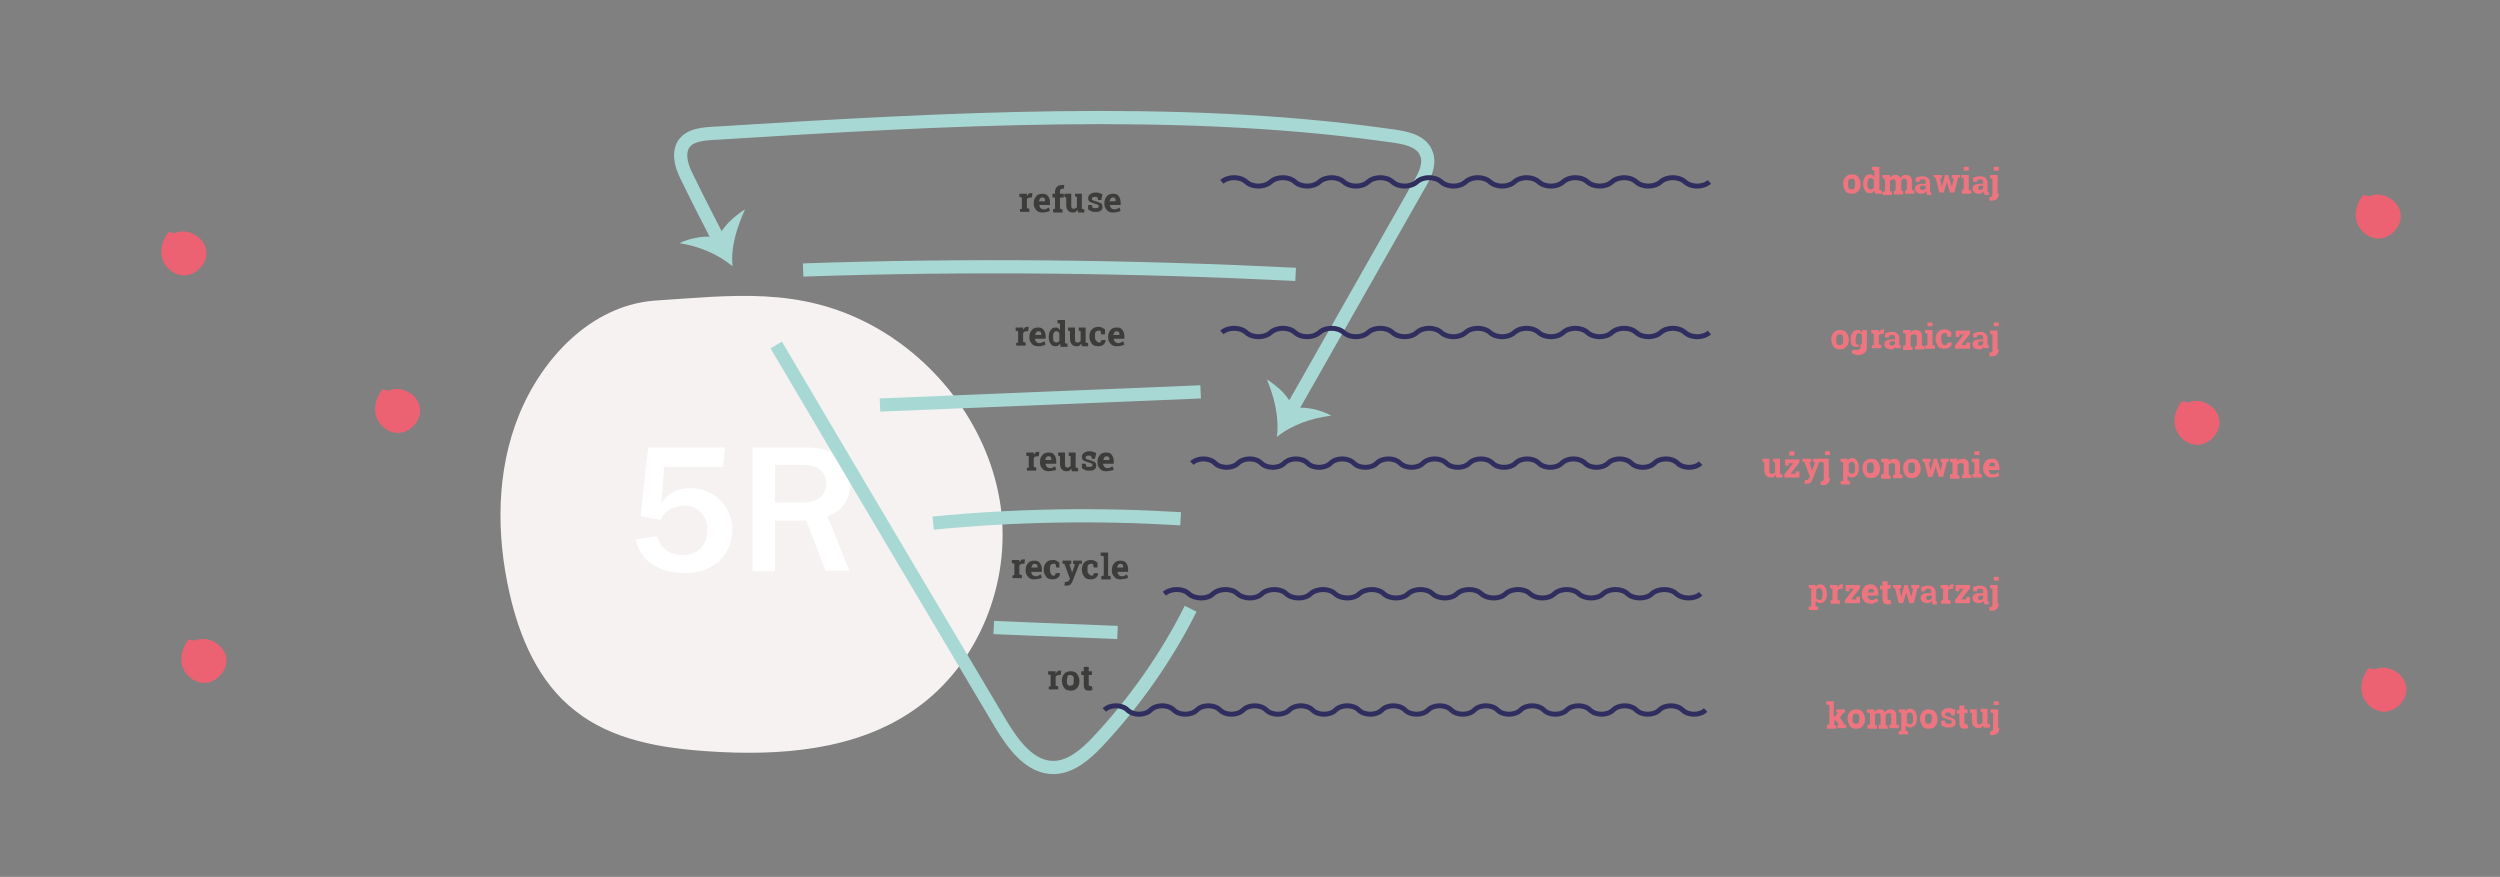 <?xml version="1.0" encoding="utf-8"?>
<!-- Generator: Adobe Illustrator 22.0.0, SVG Export Plug-In . SVG Version: 6.00 Build 0)  -->
<svg version="1.1" id="Layer_1" xmlns="http://www.w3.org/2000/svg" xmlns:xlink="http://www.w3.org/1999/xlink" x="0px" y="0px"
	 viewBox="0 0 400 140.3" style="enable-background:new 0 0 400 140.3;" xml:space="preserve">
<rect x="0" y="0" width="400" height="140.3" fill="#808080" stroke="none"/>
<style type="text/css">
	.st0{fill:#F5F2F1;}
	.st1{fill:#FFFFFF;}
	.st2{fill:none;stroke:#A8D8D4;stroke-width:2.112;stroke-miterlimit:10;}
	.st3{fill:#A8D8D4;}
	.st4{fill:none;stroke:#2F2E5F;stroke-width:0.795;stroke-miterlimit:10;}
	.st5{enable-background:new    ;}
	.st6{fill:#3C3C3B;}
	.st7{fill:#EE757F;}
	.st8{fill:#EC6272;}
</style>
<path class="st0" d="M83,66.5c-3.6,8.9-3.6,19-1.5,28.3c1.6,7.2,4.7,14.4,10.5,18.9c5.9,4.7,13.7,6,21.2,6.5
	c11.5,0.8,23.9-0.1,33.3-6.8c10.1-7.1,15.3-20.2,13.6-32.4s-9.9-23.2-20.7-29c-11.6-6.2-22.3-4.7-34.7-3.9
	C94.6,48.9,86.7,57.3,83,66.5"/>
<path class="st1" d="M103.7,71.6H116l-0.3,3.1h-9.4l-0.5,5.7c0.7-0.8,1.9-2.3,4.6-2.3c4,0,6.8,3.1,6.8,6.7c0,3-2.1,6.9-7.7,6.9
	c-1.4,0-4.3-0.3-6.2-2.3c-1.1-1.1-1.3-2.2-1.6-3.1l3.4-0.5c0.2,0.6,1,3,4.1,3s4-2.3,4-4c0-2.1-1.4-3.9-3.7-3.9
	c-0.9,0-1.9,0.3-2.6,0.8s-0.9,1-1.2,1.5l-3.2-0.6L103.7,71.6z"/>
<path class="st1" d="M124,80.4h4.4c1.7,0,3.8-0.6,3.8-3.1c0-1.5-1-2.9-3.5-2.9H124V80.4z M132.1,91.4l-3.1-8.1h-5v8.1h-3.6V71.6h8.6
	c2.5,0,3.9,0.5,5.2,1.5c1,0.9,1.8,2.3,1.8,4.3c0,3.7-2.5,4.8-3.6,5.2l3.5,8.7h-3.8V91.4z"/>
<path class="st2" d="M115.1,38.6c-1.7-3.3-3.4-6.6-5-9.9c-0.9-1.7-1.7-3.8-0.8-5.5c1-1.7,3.4-1.8,5.4-1.9
	C151.5,19,188.1,17,221,21.5c2.9,0.4,6.5,0.6,7.3,3.3c0.5,1.7-0.4,3.4-1.3,4.9c-6.8,12-13.7,24.1-20.5,36.1 M190.5,97.4
	c-3.9,7.8-9,15-14.9,21.3c-1.9,2-4.2,4-6.9,4.1c-3.9,0.1-6.6-3.7-8.6-7c-12-20.2-24-40.4-35.9-60.6"/>
<path class="st3" d="M114.9,38.1c-1.8-0.6-4.5,0-6.2,0.8c3.1,0.5,6.1,1.7,8.5,3.7c-0.3-3.1,0.7-6.2,2-9.1
	C117.5,34.6,115.6,36.2,114.9,38.1"/>
<path class="st3" d="M206.9,65.4c1.8-0.5,4.5,0.2,6.1,1.1c-3.1,0.4-6.2,1.4-8.7,3.4c0.4-3.1-0.4-6.3-1.6-9.2
	C204.4,61.8,206.3,63.4,206.9,65.4"/>
<path class="st2" d="M159,100.4c6.6,0.3,13.2,0.5,19.8,0.8 M149.3,83.7c13.1-1.3,26.4-1.5,39.6-0.7 M140.8,64.8
	c17.1-0.7,34.2-1.4,51.3-2.1 M128.5,43.2c26.3-0.9,52.6-0.6,78.8,0.7"/>
<path class="st4" d="M195.5,29.1c1-0.9,2.9-0.9,3.9,0s2.9,0.9,3.9,0s2.9-0.9,3.9,0s2.9,0.9,3.9,0s2.9-0.9,3.9,0s2.9,0.9,3.9,0
	s2.9-0.9,3.9,0s2.9,0.9,3.9,0s2.9-0.9,3.9,0s2.9,0.9,3.9,0s2.9-0.9,3.9,0s2.9,0.9,3.9,0s2.9-0.9,3.9,0s2.9,0.9,3.9,0s2.9-0.9,3.9,0
	s2.9,0.9,3.9,0s2.9-0.9,3.9,0s2.9,0.9,3.9,0s2.9-0.9,3.9,0s2.9,0.9,3.9,0"/>
<path class="st4" d="M195.5,53.2c1-0.9,2.9-0.9,3.9,0s2.9,0.9,3.9,0s2.9-0.9,3.9,0s2.9,0.9,3.9,0s2.9-0.9,3.9,0s2.9,0.9,3.9,0
	s2.9-0.9,3.9,0s2.9,0.9,3.9,0s2.9-0.9,3.9,0s2.9,0.9,3.9,0s2.9-0.9,3.9,0s2.9,0.9,3.9,0s2.9-0.9,3.9,0s2.9,0.9,3.9,0s2.9-0.9,3.9,0
	s2.9,0.9,3.9,0s2.9-0.9,3.9,0s2.9,0.9,3.9,0s2.9-0.9,3.9,0s2.9,0.9,3.9,0"/>
<path class="st4" d="M190.7,74.1c0.9-0.9,2.8-0.9,3.7,0s2.8,0.9,3.7,0s2.8-0.9,3.7,0s2.8,0.9,3.7,0s2.8-0.9,3.7,0s2.8,0.9,3.7,0
	s2.8-0.9,3.7,0s2.8,0.9,3.7,0s2.8-0.9,3.7,0s2.8,0.9,3.7,0s2.8-0.9,3.7,0s2.8,0.9,3.7,0s2.8-0.9,3.7,0s2.8,0.9,3.7,0s2.8-0.9,3.7,0
	s2.8,0.9,3.7,0s2.8-0.9,3.7,0s2.8,0.9,3.7,0c0.9-0.9,2.8-0.9,3.7,0c0.9,0.9,2.8,0.9,3.7,0c0.9-0.9,2.8-0.9,3.7,0
	c0.9,0.9,2.8,0.9,3.7,0"/>
<path class="st4" d="M186.3,95c1-0.9,3-0.9,3.9,0c1,0.9,3,0.9,3.9,0c1-0.9,3-0.9,3.9,0c1,0.9,3,0.9,3.9,0c1-0.9,3-0.9,3.9,0
	c1,0.9,3,0.9,3.9,0c1-0.9,3-0.9,3.9,0c1,0.9,3,0.9,3.9,0c1-0.9,3-0.9,3.9,0c1,0.9,3,0.9,3.9,0c1-0.9,3-0.9,3.9,0c1,0.9,3,0.9,3.9,0
	c1-0.9,3-0.9,3.9,0c1,0.9,3,0.9,3.9,0c1-0.9,3-0.9,3.9,0c1,0.9,3,0.9,3.9,0c1-0.9,3-0.9,3.9,0c1,0.9,3,0.9,3.9,0c1-0.9,3-0.9,3.9,0
	c1,0.9,3,0.9,3.9,0c1-0.9,3-0.9,3.9,0c1,0.9,3,0.9,3.9,0"/>
<path class="st4" d="M176.7,113.6c0.9-0.9,2.8-0.9,3.7,0s2.8,0.9,3.7,0s2.8-0.9,3.7,0s2.8,0.9,3.7,0s2.8-0.9,3.7,0s2.8,0.9,3.7,0
	s2.8-0.9,3.7,0s2.8,0.9,3.7,0s2.8-0.9,3.7,0s2.8,0.9,3.7,0s2.8-0.9,3.7,0s2.8,0.9,3.7,0s2.8-0.9,3.7,0s2.8,0.9,3.7,0s2.8-0.9,3.7,0
	s2.8,0.9,3.7,0s2.8-0.9,3.7,0s2.8,0.9,3.7,0s2.8-0.9,3.7,0s2.8,0.9,3.7,0s2.8-0.9,3.7,0s2.8,0.9,3.7,0c0.9-0.9,2.8-0.9,3.7,0
	c0.9,0.9,2.8,0.9,3.7,0c0.9-0.9,2.8-0.9,3.7,0c0.9,0.9,2.8,0.9,3.7,0"/>
<g class="st5">
	<path class="st6" d="M163.1,33.5l0.4-0.1v-1.8l-0.4-0.1V31h1.2l0,0.4c0.1-0.2,0.2-0.3,0.3-0.4c0.1-0.1,0.2-0.1,0.4-0.1
		c0,0,0.1,0,0.1,0c0,0,0.1,0,0.1,0l-0.1,0.7l-0.3,0c-0.1,0-0.2,0-0.3,0.1c-0.1,0-0.1,0.1-0.2,0.2v1.4l0.4,0.1v0.5h-1.5V33.5z"/>
</g>
<g class="st5">
	<path class="st6" d="M166.8,34c-0.4,0-0.8-0.1-1-0.4c-0.3-0.3-0.4-0.6-0.4-1v-0.1c0-0.4,0.1-0.8,0.4-1.1c0.2-0.3,0.6-0.4,1-0.4
		c0.4,0,0.7,0.1,0.9,0.4s0.3,0.6,0.3,1v0.4h-1.7l0,0c0,0.2,0.1,0.4,0.2,0.5s0.3,0.2,0.5,0.2c0.2,0,0.3,0,0.4-0.1
		c0.1,0,0.2-0.1,0.4-0.2l0.2,0.5c-0.1,0.1-0.3,0.2-0.5,0.2C167.2,34,167,34,166.8,34z M166.7,31.6c-0.1,0-0.3,0.1-0.3,0.2
		c-0.1,0.1-0.1,0.3-0.2,0.4l0,0h1v-0.1c0-0.2,0-0.3-0.1-0.4C167,31.6,166.9,31.6,166.7,31.6z"/>
	<path class="st6" d="M168.4,33.5l0.4-0.1v-1.8h-0.4V31h0.4v-0.3c0-0.3,0.1-0.6,0.3-0.8s0.5-0.3,0.8-0.3c0.1,0,0.1,0,0.2,0
		s0.1,0,0.2,0l-0.1,0.6c0,0-0.1,0-0.1,0c0,0-0.1,0-0.1,0c-0.1,0-0.2,0-0.3,0.1c-0.1,0.1-0.1,0.2-0.1,0.3V31h0.6v0.6h-0.6v1.8
		l0.4,0.1v0.5h-1.5V33.5z"/>
	<path class="st6" d="M172.4,33.6c-0.1,0.1-0.2,0.2-0.3,0.3c-0.1,0.1-0.3,0.1-0.5,0.1c-0.3,0-0.5-0.1-0.7-0.3
		c-0.2-0.2-0.3-0.5-0.3-0.9v-1.2l-0.3-0.1V31h0.3h0.8v1.8c0,0.2,0,0.4,0.1,0.5c0.1,0.1,0.2,0.1,0.3,0.1c0.1,0,0.2,0,0.3-0.1
		c0.1,0,0.2-0.1,0.2-0.2v-1.6l-0.3-0.1V31h0.3h0.8v2.4l0.4,0.1v0.5h-1L172.4,33.6z"/>
	<path class="st6" d="M176.2,32h-0.5l-0.1-0.4c-0.1,0-0.1-0.1-0.2-0.1c-0.1,0-0.2,0-0.3,0c-0.1,0-0.2,0-0.3,0.1
		c-0.1,0.1-0.1,0.1-0.1,0.2c0,0.1,0,0.2,0.1,0.2c0.1,0.1,0.2,0.1,0.5,0.2c0.4,0.1,0.6,0.2,0.8,0.3c0.2,0.1,0.3,0.3,0.3,0.6
		c0,0.3-0.1,0.5-0.3,0.6c-0.2,0.2-0.5,0.2-0.9,0.2c-0.2,0-0.4,0-0.6-0.1c-0.2-0.1-0.4-0.2-0.5-0.3l0-0.7h0.6l0.1,0.4
		c0,0,0.1,0.1,0.2,0.1s0.2,0,0.3,0c0.2,0,0.3,0,0.4-0.1c0.1-0.1,0.1-0.1,0.1-0.2c0-0.1,0-0.2-0.1-0.2c-0.1-0.1-0.2-0.1-0.5-0.2
		c-0.3-0.1-0.6-0.2-0.8-0.3c-0.2-0.1-0.3-0.3-0.3-0.6c0-0.2,0.1-0.5,0.3-0.6c0.2-0.2,0.5-0.3,0.9-0.3c0.2,0,0.4,0,0.6,0.1
		c0.2,0.1,0.4,0.1,0.5,0.2L176.2,32z"/>
	<path class="st6" d="M178.1,34c-0.4,0-0.8-0.1-1-0.4c-0.3-0.3-0.4-0.6-0.4-1v-0.1c0-0.4,0.1-0.8,0.4-1.1c0.2-0.3,0.6-0.4,1-0.4
		c0.4,0,0.7,0.1,0.9,0.4s0.3,0.6,0.3,1v0.4h-1.7l0,0c0,0.2,0.1,0.4,0.2,0.5s0.3,0.2,0.5,0.2c0.2,0,0.3,0,0.4-0.1
		c0.1,0,0.2-0.1,0.4-0.2l0.2,0.5c-0.1,0.1-0.3,0.2-0.5,0.2C178.5,34,178.3,34,178.1,34z M178,31.6c-0.1,0-0.3,0.1-0.3,0.2
		c-0.1,0.1-0.1,0.3-0.2,0.4l0,0h1v-0.1c0-0.2,0-0.3-0.1-0.4C178.3,31.6,178.2,31.6,178,31.6z"/>
</g>
<g class="st5">
	<path class="st7" d="M294.9,29.4c0-0.4,0.1-0.8,0.4-1.1s0.6-0.4,1-0.4c0.4,0,0.8,0.1,1,0.4s0.4,0.6,0.4,1.1v0.1
		c0,0.4-0.1,0.8-0.4,1.1s-0.6,0.4-1,0.4c-0.4,0-0.8-0.1-1-0.4S294.9,29.9,294.9,29.4L294.9,29.4z M295.7,29.5c0,0.3,0,0.5,0.1,0.6
		c0.1,0.2,0.2,0.2,0.5,0.2c0.2,0,0.4-0.1,0.4-0.2c0.1-0.2,0.1-0.4,0.1-0.6v-0.1c0-0.3,0-0.5-0.1-0.6c-0.1-0.2-0.2-0.2-0.5-0.2
		c-0.2,0-0.4,0.1-0.4,0.2C295.7,28.9,295.7,29.1,295.7,29.5L295.7,29.5z"/>
	<path class="st7" d="M299.9,30.5c-0.1,0.1-0.2,0.2-0.3,0.3s-0.3,0.1-0.4,0.1c-0.4,0-0.6-0.1-0.8-0.4c-0.2-0.3-0.3-0.6-0.3-1v-0.1
		c0-0.5,0.1-0.8,0.3-1.1c0.2-0.3,0.5-0.4,0.8-0.4c0.1,0,0.3,0,0.4,0.1c0.1,0.1,0.2,0.2,0.3,0.3v-1l-0.4-0.1v-0.5h0.4h0.8v3.7
		l0.4,0.1v0.5h-1.1L299.9,30.5z M298.8,29.5c0,0.3,0,0.5,0.1,0.6c0.1,0.1,0.2,0.2,0.4,0.2c0.1,0,0.2,0,0.3-0.1
		c0.1,0,0.2-0.1,0.2-0.2v-1.2c-0.1-0.1-0.1-0.2-0.2-0.2c-0.1-0.1-0.2-0.1-0.3-0.1c-0.2,0-0.3,0.1-0.4,0.3
		C298.8,29,298.8,29.2,298.8,29.5L298.8,29.5z"/>
	<path class="st7" d="M301.2,28.4V28h1.2l0,0.4c0.1-0.1,0.2-0.2,0.4-0.3c0.1-0.1,0.3-0.1,0.5-0.1c0.2,0,0.3,0,0.5,0.1
		c0.1,0.1,0.2,0.2,0.3,0.4c0.1-0.2,0.2-0.3,0.4-0.4c0.1-0.1,0.3-0.1,0.5-0.1c0.3,0,0.5,0.1,0.7,0.3c0.2,0.2,0.2,0.5,0.2,0.9v1.2
		l0.4,0.1v0.5h-1.5v-0.5l0.3-0.1v-1.2c0-0.2,0-0.4-0.1-0.5c-0.1-0.1-0.2-0.1-0.3-0.1c-0.1,0-0.2,0-0.3,0.1c-0.1,0-0.1,0.1-0.2,0.2
		c0,0,0,0.1,0,0.1c0,0,0,0,0,0.1v1.4l0.3,0.1v0.5H303v-0.5l0.3-0.1v-1.2c0-0.2,0-0.4-0.1-0.5c-0.1-0.1-0.2-0.1-0.3-0.1
		c-0.1,0-0.2,0-0.3,0.1c-0.1,0-0.1,0.1-0.2,0.2v1.6l0.3,0.1v0.5h-1.5v-0.5l0.4-0.1v-1.8L301.2,28.4z"/>
	<path class="st7" d="M308.3,30.9c0,0,0-0.1-0.1-0.1c0-0.1,0-0.1,0-0.2c-0.1,0.1-0.2,0.2-0.3,0.3c-0.1,0.1-0.3,0.1-0.5,0.1
		c-0.3,0-0.5-0.1-0.7-0.2c-0.2-0.2-0.3-0.4-0.3-0.6c0-0.3,0.1-0.5,0.3-0.6s0.5-0.2,1-0.2h0.4v-0.3c0-0.1,0-0.2-0.1-0.3
		s-0.2-0.1-0.4-0.1c-0.1,0-0.2,0-0.2,0s-0.1,0-0.2,0.1l-0.1,0.3h-0.6l0-0.6c0.1-0.1,0.3-0.2,0.5-0.2c0.2-0.1,0.4-0.1,0.6-0.1
		c0.4,0,0.7,0.1,0.9,0.3c0.2,0.2,0.3,0.4,0.3,0.8v1.2c0,0,0,0.1,0,0.1c0,0,0,0.1,0,0.1l0.2,0v0.5H308.3z M307.6,30.4
		c0.1,0,0.2,0,0.3-0.1c0.1-0.1,0.2-0.1,0.2-0.2v-0.4h-0.4c-0.2,0-0.3,0-0.4,0.1c-0.1,0.1-0.1,0.2-0.1,0.3c0,0.1,0,0.2,0.1,0.2
		C307.4,30.3,307.5,30.4,307.6,30.4z"/>
	<path class="st7" d="M313.6,28.4l-0.3,0l-0.6,2.4H312l-0.5-1.7h0l-0.5,1.7h-0.7l-0.6-2.4l-0.3,0V28h1.3v0.5l-0.3,0.1l0.3,1.3h0
		l0.5-1.9h0.5l0.6,1.9h0l0.3-1.3l-0.3-0.1V28h1.3V28.4z"/>
	<path class="st7" d="M313.8,30.4l0.4-0.1v-1.8l-0.4-0.1V28h1.2v2.4l0.4,0.1v0.5h-1.5V30.4z M315,27.3h-0.8v-0.6h0.8V27.3z"/>
	<path class="st7" d="M317.5,30.9c0,0,0-0.1-0.1-0.1c0-0.1,0-0.1,0-0.2c-0.1,0.1-0.2,0.2-0.3,0.3s-0.3,0.1-0.5,0.1
		c-0.3,0-0.5-0.1-0.7-0.2c-0.2-0.2-0.3-0.4-0.3-0.6c0-0.3,0.1-0.5,0.3-0.6s0.5-0.2,1-0.2h0.4v-0.3c0-0.1,0-0.2-0.1-0.3
		s-0.2-0.1-0.4-0.1c-0.1,0-0.2,0-0.2,0s-0.1,0-0.2,0.1l-0.1,0.3h-0.6l0-0.6c0.1-0.1,0.3-0.2,0.5-0.2c0.2-0.1,0.4-0.1,0.6-0.1
		c0.4,0,0.7,0.1,0.9,0.3c0.2,0.2,0.3,0.4,0.3,0.8v1.2c0,0,0,0.1,0,0.1c0,0,0,0.1,0,0.1l0.2,0v0.5H317.5z M316.8,30.4
		c0.1,0,0.2,0,0.3-0.1c0.1-0.1,0.2-0.1,0.2-0.2v-0.4H317c-0.2,0-0.3,0-0.4,0.1c-0.1,0.1-0.1,0.2-0.1,0.3c0,0.1,0,0.2,0.1,0.2
		C316.6,30.3,316.7,30.4,316.8,30.4z"/>
	<path class="st7" d="M319.8,31c0,0.3-0.1,0.6-0.3,0.8s-0.4,0.3-0.8,0.3c-0.1,0-0.1,0-0.2,0c-0.1,0-0.1,0-0.2,0l0-0.6
		c0,0,0.1,0,0.1,0c0,0,0.1,0,0.1,0c0.1,0,0.2,0,0.2-0.1c0.1-0.1,0.1-0.2,0.1-0.3v-2.5l-0.4-0.1V28h1.2V31z M319.8,27.3H319v-0.6h0.8
		V27.3z"/>
</g>
<g class="st5">
	<path class="st6" d="M162.5,54.9l0.4-0.1V53l-0.4-0.1v-0.5h1.2l0,0.4c0.1-0.2,0.2-0.3,0.3-0.4c0.1-0.1,0.2-0.1,0.4-0.1
		c0,0,0.1,0,0.1,0c0,0,0.1,0,0.1,0l-0.1,0.7l-0.3,0c-0.1,0-0.2,0-0.3,0.1c-0.1,0-0.1,0.1-0.2,0.2v1.4l0.4,0.1v0.5h-1.5V54.9z"/>
</g>
<g class="st5">
	<path class="st6" d="M166.1,55.4c-0.4,0-0.8-0.1-1-0.4c-0.3-0.3-0.4-0.6-0.4-1v-0.1c0-0.4,0.1-0.8,0.4-1.1c0.2-0.3,0.6-0.4,1-0.4
		c0.4,0,0.7,0.1,0.9,0.4s0.3,0.6,0.3,1v0.4h-1.7l0,0c0,0.2,0.1,0.4,0.2,0.5s0.3,0.2,0.5,0.2c0.2,0,0.3,0,0.4-0.1
		c0.1,0,0.2-0.1,0.4-0.2l0.2,0.5c-0.1,0.1-0.3,0.2-0.5,0.2C166.6,55.4,166.4,55.4,166.1,55.4z M166.1,53c-0.1,0-0.3,0.1-0.3,0.2
		c-0.1,0.1-0.1,0.3-0.2,0.4l0,0h1v-0.1c0-0.2,0-0.3-0.1-0.4C166.3,53,166.2,53,166.1,53z"/>
	<path class="st6" d="M169.6,55c-0.1,0.1-0.2,0.2-0.3,0.3s-0.3,0.1-0.4,0.1c-0.4,0-0.6-0.1-0.8-0.4c-0.2-0.3-0.3-0.6-0.3-1v-0.1
		c0-0.5,0.1-0.8,0.3-1.1c0.2-0.3,0.5-0.4,0.8-0.4c0.1,0,0.3,0,0.4,0.1c0.1,0.1,0.2,0.2,0.3,0.3v-1l-0.4-0.1v-0.5h0.4h0.8v3.7
		l0.4,0.1v0.5h-1.1L169.6,55z M168.5,54c0,0.3,0,0.5,0.1,0.6s0.2,0.2,0.4,0.2c0.1,0,0.2,0,0.3-0.1c0.1,0,0.2-0.1,0.2-0.2v-1.2
		c-0.1-0.1-0.1-0.2-0.2-0.2c-0.1-0.1-0.2-0.1-0.3-0.1c-0.2,0-0.3,0.1-0.4,0.3C168.5,53.4,168.5,53.6,168.5,54L168.5,54z"/>
	<path class="st6" d="M173,55c-0.1,0.1-0.2,0.2-0.3,0.3c-0.1,0.1-0.3,0.1-0.5,0.1c-0.3,0-0.5-0.1-0.7-0.3c-0.2-0.2-0.3-0.5-0.3-0.9
		V53l-0.3-0.1v-0.5h0.3h0.8v1.8c0,0.2,0,0.4,0.1,0.5c0.1,0.1,0.2,0.1,0.3,0.1c0.1,0,0.2,0,0.3-0.1c0.1,0,0.2-0.1,0.2-0.2V53
		l-0.3-0.1v-0.5h0.3h0.8v2.4l0.4,0.1v0.5h-1L173,55z"/>
	<path class="st6" d="M175.8,54.8c0.1,0,0.3,0,0.3-0.1c0.1-0.1,0.1-0.2,0.1-0.3h0.7l0,0c0,0.3-0.1,0.5-0.3,0.7
		c-0.2,0.2-0.5,0.3-0.9,0.3c-0.4,0-0.8-0.1-1-0.4s-0.4-0.6-0.4-1.1v-0.1c0-0.4,0.1-0.8,0.4-1.1s0.6-0.4,1-0.4c0.2,0,0.4,0,0.6,0.1
		c0.2,0.1,0.3,0.2,0.5,0.3l0,0.8h-0.6l-0.1-0.5c0,0-0.1-0.1-0.1-0.1s-0.1,0-0.2,0c-0.2,0-0.4,0.1-0.5,0.2s-0.1,0.4-0.1,0.6v0.1
		c0,0.3,0,0.5,0.1,0.6S175.6,54.8,175.8,54.8z"/>
	<path class="st6" d="M178.7,55.4c-0.4,0-0.8-0.1-1-0.4c-0.3-0.3-0.4-0.6-0.4-1v-0.1c0-0.4,0.1-0.8,0.4-1.1c0.2-0.3,0.6-0.4,1-0.4
		c0.4,0,0.7,0.1,0.9,0.4s0.3,0.6,0.3,1v0.4h-1.7l0,0c0,0.2,0.1,0.4,0.2,0.5s0.3,0.2,0.5,0.2c0.2,0,0.3,0,0.4-0.1
		c0.1,0,0.2-0.1,0.4-0.2l0.2,0.5c-0.1,0.1-0.3,0.2-0.5,0.2C179.2,55.4,178.9,55.4,178.7,55.4z M178.6,53c-0.1,0-0.3,0.1-0.3,0.2
		c-0.1,0.1-0.1,0.3-0.2,0.4l0,0h1v-0.1c0-0.2,0-0.3-0.1-0.4C178.9,53,178.8,53,178.6,53z"/>
</g>
<g class="st5">
	<path class="st7" d="M293,54.3c0-0.4,0.1-0.8,0.4-1.1s0.6-0.4,1-0.4c0.4,0,0.8,0.1,1,0.4s0.4,0.6,0.4,1.1v0.1
		c0,0.4-0.1,0.8-0.4,1.1s-0.6,0.4-1,0.4c-0.4,0-0.8-0.1-1-0.4S293,54.8,293,54.3L293,54.3z M293.8,54.4c0,0.3,0,0.5,0.1,0.6
		c0.1,0.2,0.2,0.2,0.5,0.2c0.2,0,0.4-0.1,0.4-0.2c0.1-0.2,0.1-0.4,0.1-0.6v-0.1c0-0.3,0-0.5-0.1-0.6c-0.1-0.2-0.2-0.2-0.5-0.2
		c-0.2,0-0.4,0.1-0.4,0.2C293.8,53.8,293.8,54,293.8,54.4L293.8,54.4z"/>
	<path class="st7" d="M296.1,54.3c0-0.5,0.1-0.8,0.3-1.1c0.2-0.3,0.5-0.4,0.8-0.4c0.2,0,0.3,0,0.4,0.1s0.2,0.2,0.3,0.3l0.1-0.4h0.7
		v2.8c0,0.4-0.1,0.7-0.4,0.9s-0.6,0.3-1,0.3c-0.1,0-0.3,0-0.5-0.1c-0.2,0-0.3-0.1-0.5-0.2l0.1-0.6c0.1,0.1,0.3,0.1,0.4,0.1
		c0.1,0,0.3,0,0.4,0c0.2,0,0.3-0.1,0.4-0.2s0.1-0.3,0.1-0.5v-0.2c-0.1,0.1-0.2,0.2-0.3,0.3s-0.3,0.1-0.4,0.1c-0.4,0-0.6-0.1-0.8-0.4
		C296.2,55.2,296.1,54.8,296.1,54.3L296.1,54.3z M296.9,54.4c0,0.3,0,0.5,0.1,0.6c0.1,0.1,0.2,0.2,0.4,0.2c0.1,0,0.2,0,0.3-0.1
		c0.1,0,0.2-0.1,0.2-0.2v-1.3c0-0.1-0.1-0.2-0.2-0.2c-0.1,0-0.2-0.1-0.3-0.1c-0.2,0-0.3,0.1-0.4,0.3C297,53.8,296.9,54.1,296.9,54.4
		L296.9,54.4z"/>
</g>
<g class="st5">
	<path class="st7" d="M299.4,55.3l0.4-0.1v-1.8l-0.4-0.1v-0.5h1.2l0,0.4c0.1-0.2,0.2-0.3,0.3-0.4c0.1-0.1,0.2-0.1,0.4-0.1
		c0,0,0.1,0,0.1,0c0,0,0.1,0,0.1,0l-0.1,0.7l-0.3,0c-0.1,0-0.2,0-0.3,0.1c-0.1,0-0.1,0.1-0.2,0.2v1.4l0.4,0.1v0.5h-1.5V55.3z"/>
</g>
<g class="st5">
	<path class="st7" d="M303.4,55.8c0,0,0-0.1-0.1-0.1c0-0.1,0-0.1,0-0.2c-0.1,0.1-0.2,0.2-0.3,0.3s-0.3,0.1-0.5,0.1
		c-0.3,0-0.5-0.1-0.7-0.2c-0.2-0.2-0.3-0.4-0.3-0.6c0-0.3,0.1-0.5,0.3-0.6s0.5-0.2,1-0.2h0.4v-0.3c0-0.1,0-0.2-0.1-0.3
		s-0.2-0.1-0.4-0.1c-0.1,0-0.2,0-0.2,0s-0.1,0-0.2,0.1l-0.1,0.3h-0.6l0-0.6c0.1-0.1,0.3-0.2,0.5-0.2c0.2-0.1,0.4-0.1,0.6-0.1
		c0.4,0,0.7,0.1,0.9,0.3c0.2,0.2,0.3,0.4,0.3,0.8V55c0,0,0,0.1,0,0.1c0,0,0,0.1,0,0.1l0.2,0v0.5H303.4z M302.7,55.3
		c0.1,0,0.2,0,0.3-0.1c0.1-0.1,0.2-0.1,0.2-0.2v-0.4h-0.4c-0.2,0-0.3,0-0.4,0.1c-0.1,0.1-0.1,0.2-0.1,0.3c0,0.1,0,0.2,0.1,0.2
		C302.5,55.2,302.6,55.3,302.7,55.3z"/>
	<path class="st7" d="M304.5,55.3l0.4-0.1v-1.8l-0.4-0.1v-0.5h1.2l0,0.4c0.1-0.1,0.2-0.3,0.4-0.3c0.1-0.1,0.3-0.1,0.5-0.1
		c0.3,0,0.5,0.1,0.7,0.3c0.2,0.2,0.2,0.5,0.2,0.9v1.3l0.4,0.1v0.5h-1.5v-0.5l0.3-0.1V54c0-0.2,0-0.3-0.1-0.4
		c-0.1-0.1-0.2-0.1-0.4-0.1c-0.1,0-0.2,0-0.3,0.1c-0.1,0-0.2,0.1-0.2,0.2v1.6l0.3,0.1v0.5h-1.5V55.3z"/>
	<path class="st7" d="M308,55.3l0.4-0.1v-1.8l-0.4-0.1v-0.5h1.2v2.4l0.4,0.1v0.5H308V55.3z M309.2,52.2h-0.8v-0.6h0.8V52.2z"/>
	<path class="st7" d="M311.2,55.2c0.1,0,0.3,0,0.3-0.1c0.1-0.1,0.1-0.2,0.1-0.3h0.7l0,0c0,0.3-0.1,0.5-0.3,0.7
		c-0.2,0.2-0.5,0.3-0.9,0.3c-0.4,0-0.8-0.1-1-0.4c-0.2-0.3-0.4-0.6-0.4-1.1v-0.1c0-0.4,0.1-0.8,0.4-1.1s0.6-0.4,1-0.4
		c0.2,0,0.4,0,0.6,0.1c0.2,0.1,0.3,0.2,0.5,0.3l0,0.8h-0.6l-0.1-0.5c0,0-0.1-0.1-0.1-0.1s-0.1,0-0.2,0c-0.2,0-0.4,0.1-0.5,0.2
		s-0.1,0.4-0.1,0.6v0.1c0,0.3,0,0.5,0.1,0.6C310.8,55.2,311,55.2,311.2,55.2z"/>
	<path class="st7" d="M313.8,55.2h0.8l0-0.4h0.6v1h-2.4v-0.5l1.4-1.8h-0.7l0,0.4h-0.6v-1h2.3v0.5L313.8,55.2z"/>
	<path class="st7" d="M317.5,55.8c0,0,0-0.1-0.1-0.1c0-0.1,0-0.1,0-0.2c-0.1,0.1-0.2,0.2-0.3,0.3c-0.1,0.1-0.3,0.1-0.5,0.1
		c-0.3,0-0.5-0.1-0.7-0.2c-0.2-0.2-0.3-0.4-0.3-0.6c0-0.3,0.1-0.5,0.3-0.6s0.5-0.2,1-0.2h0.4v-0.3c0-0.1,0-0.2-0.1-0.3
		s-0.2-0.1-0.4-0.1c-0.1,0-0.2,0-0.2,0s-0.1,0-0.2,0.1l-0.1,0.3h-0.6l0-0.6c0.1-0.1,0.3-0.2,0.5-0.2c0.2-0.1,0.4-0.1,0.6-0.1
		c0.4,0,0.7,0.1,0.9,0.3c0.2,0.2,0.3,0.4,0.3,0.8V55c0,0,0,0.1,0,0.1c0,0,0,0.1,0,0.1l0.2,0v0.5H317.5z M316.8,55.3
		c0.1,0,0.2,0,0.3-0.1c0.1-0.1,0.2-0.1,0.2-0.2v-0.4H317c-0.2,0-0.3,0-0.4,0.1c-0.1,0.1-0.1,0.2-0.1,0.3c0,0.1,0,0.2,0.1,0.2
		C316.6,55.2,316.7,55.3,316.8,55.3z"/>
	<path class="st7" d="M319.8,55.9c0,0.3-0.1,0.6-0.3,0.8s-0.4,0.3-0.8,0.3c-0.1,0-0.1,0-0.2,0c-0.1,0-0.1,0-0.2,0l0-0.6
		c0,0,0.1,0,0.1,0c0,0,0.1,0,0.1,0c0.1,0,0.2,0,0.2-0.1c0.1-0.1,0.1-0.2,0.1-0.3v-2.5l-0.4-0.1v-0.5h1.2V55.9z M319.8,52.2H319v-0.6
		h0.8V52.2z"/>
</g>
<g class="st5">
	<path class="st6" d="M164.2,74.9l0.4-0.1V73l-0.4-0.1v-0.5h1.2l0,0.4c0.1-0.2,0.2-0.3,0.3-0.4s0.2-0.1,0.4-0.1c0,0,0.1,0,0.1,0
		c0,0,0.1,0,0.1,0l-0.1,0.7l-0.3,0c-0.1,0-0.2,0-0.3,0.1c-0.1,0-0.1,0.1-0.2,0.2v1.4l0.4,0.1v0.5h-1.5V74.9z"/>
</g>
<g class="st5">
	<path class="st6" d="M167.8,75.4c-0.4,0-0.8-0.1-1-0.4c-0.3-0.3-0.4-0.6-0.4-1v-0.1c0-0.4,0.1-0.8,0.4-1.1c0.2-0.3,0.6-0.4,1-0.4
		c0.4,0,0.7,0.1,0.9,0.4s0.3,0.6,0.3,1v0.4h-1.7l0,0c0,0.2,0.1,0.4,0.2,0.5s0.3,0.2,0.5,0.2c0.2,0,0.3,0,0.4-0.1
		c0.1,0,0.2-0.1,0.4-0.2l0.2,0.5c-0.1,0.1-0.3,0.2-0.5,0.2C168.3,75.3,168,75.4,167.8,75.4z M167.7,73c-0.1,0-0.3,0.1-0.3,0.2
		c-0.1,0.1-0.1,0.3-0.2,0.4l0,0h1v-0.1c0-0.2,0-0.3-0.1-0.4C168,73,167.9,73,167.7,73z"/>
	<path class="st6" d="M171.4,75c-0.1,0.1-0.2,0.2-0.3,0.3c-0.1,0.1-0.3,0.1-0.5,0.1c-0.3,0-0.5-0.1-0.7-0.3
		c-0.2-0.2-0.3-0.5-0.3-0.9V73l-0.3-0.1v-0.5h0.3h0.8v1.8c0,0.2,0,0.4,0.1,0.5c0.1,0.1,0.2,0.1,0.3,0.1c0.1,0,0.2,0,0.3-0.1
		c0.1,0,0.2-0.1,0.2-0.2V73l-0.3-0.1v-0.5h0.3h0.8v2.4l0.4,0.1v0.5h-1L171.4,75z"/>
	<path class="st6" d="M175.2,73.4h-0.5l-0.1-0.4c-0.1,0-0.1-0.1-0.2-0.1c-0.1,0-0.2,0-0.3,0c-0.1,0-0.2,0-0.3,0.1
		c-0.1,0.1-0.1,0.1-0.1,0.2c0,0.1,0,0.2,0.1,0.2c0.1,0.1,0.2,0.1,0.5,0.2c0.4,0.1,0.6,0.2,0.8,0.3c0.2,0.1,0.3,0.3,0.3,0.6
		c0,0.3-0.1,0.5-0.3,0.6c-0.2,0.2-0.5,0.2-0.9,0.2c-0.2,0-0.4,0-0.6-0.1c-0.2-0.1-0.4-0.2-0.5-0.3l0-0.7h0.6l0.1,0.4
		c0,0,0.1,0.1,0.2,0.1s0.2,0,0.3,0c0.2,0,0.3,0,0.4-0.1c0.1-0.1,0.1-0.1,0.1-0.2c0-0.1,0-0.2-0.1-0.2c-0.1-0.1-0.2-0.1-0.5-0.2
		c-0.3-0.1-0.6-0.2-0.8-0.3c-0.2-0.1-0.3-0.3-0.3-0.6c0-0.2,0.1-0.5,0.3-0.6c0.2-0.2,0.5-0.3,0.9-0.3c0.2,0,0.4,0,0.6,0.1
		c0.2,0.1,0.4,0.1,0.5,0.2L175.2,73.4z"/>
	<path class="st6" d="M177,75.4c-0.4,0-0.8-0.1-1-0.4c-0.3-0.3-0.4-0.6-0.4-1v-0.1c0-0.4,0.1-0.8,0.4-1.1c0.2-0.3,0.6-0.4,1-0.4
		c0.4,0,0.7,0.1,0.9,0.4s0.3,0.6,0.3,1v0.4h-1.7l0,0c0,0.2,0.1,0.4,0.2,0.5s0.3,0.2,0.5,0.2c0.2,0,0.3,0,0.4-0.1
		c0.1,0,0.2-0.1,0.4-0.2l0.2,0.5c-0.1,0.1-0.3,0.2-0.5,0.2C177.5,75.3,177.3,75.4,177,75.4z M177,73c-0.1,0-0.3,0.1-0.3,0.2
		c-0.1,0.1-0.1,0.3-0.2,0.4l0,0h1v-0.1c0-0.2,0-0.3-0.1-0.4C177.2,73,177.1,73,177,73z"/>
</g>
<g class="st5">
	<path class="st7" d="M284.1,76c-0.1,0.1-0.2,0.2-0.3,0.3c-0.1,0.1-0.3,0.1-0.5,0.1c-0.3,0-0.5-0.1-0.7-0.3
		c-0.2-0.2-0.3-0.5-0.3-0.9V74l-0.3-0.1v-0.5h0.3h0.8v1.8c0,0.2,0,0.4,0.1,0.5s0.2,0.1,0.3,0.1c0.1,0,0.2,0,0.3-0.1
		c0.1,0,0.2-0.1,0.2-0.2V74l-0.3-0.1v-0.5h0.3h0.8v2.4l0.4,0.1v0.5h-1L284.1,76z"/>
	<path class="st7" d="M286.5,75.8h0.8l0-0.4h0.6v1h-2.4v-0.5l1.4-1.8h-0.7l0,0.4h-0.6v-1h2.3v0.5L286.5,75.8z M287.1,72.9h-0.8v-0.7
		h0.8V72.9z"/>
	<path class="st7" d="M291.4,73.9l-0.3,0l-1.1,2.8c-0.1,0.2-0.2,0.4-0.3,0.5c-0.1,0.1-0.4,0.2-0.6,0.2c-0.1,0-0.1,0-0.2,0
		s-0.1,0-0.2,0l0.1-0.6c0,0,0.1,0,0.1,0c0,0,0.1,0,0.1,0c0.1,0,0.2,0,0.3-0.1c0.1-0.1,0.1-0.1,0.2-0.2l0.1-0.2l-0.9-2.4l-0.3,0v-0.5
		h1.4v0.5l-0.3,0.1l0.4,1.2l0,0.2l0,0l0.5-1.4l-0.3-0.1v-0.5h1.4V73.9z"/>
	<path class="st7" d="M292.8,76.5c0,0.3-0.1,0.6-0.3,0.8c-0.2,0.2-0.4,0.3-0.8,0.3c-0.1,0-0.1,0-0.2,0c-0.1,0-0.1,0-0.2,0l0-0.6
		c0,0,0.1,0,0.1,0c0,0,0.1,0,0.1,0c0.1,0,0.2,0,0.2-0.1c0.1-0.1,0.1-0.2,0.1-0.3V74l-0.4-0.1v-0.5h1.2V76.5z M292.8,72.8H292v-0.6
		h0.8V72.8z"/>
	<path class="st7" d="M294.5,73.9v-0.5h1.1l0,0.3c0.1-0.1,0.2-0.2,0.3-0.3c0.1-0.1,0.3-0.1,0.4-0.1c0.4,0,0.6,0.1,0.8,0.4
		c0.2,0.3,0.3,0.7,0.3,1.1V75c0,0.4-0.1,0.8-0.3,1c-0.2,0.3-0.5,0.4-0.8,0.4c-0.2,0-0.3,0-0.4-0.1c-0.1-0.1-0.2-0.1-0.3-0.2v0.8
		l0.4,0.1v0.5h-1.5V77l0.4-0.1V74L294.5,73.9z M296.8,74.9c0-0.3,0-0.5-0.1-0.7s-0.2-0.3-0.4-0.3c-0.1,0-0.2,0-0.3,0.1
		c-0.1,0-0.1,0.1-0.2,0.2v1.3c0,0.1,0.1,0.1,0.2,0.2c0.1,0,0.2,0.1,0.3,0.1c0.2,0,0.3-0.1,0.4-0.2S296.8,75.3,296.8,74.9L296.8,74.9
		z"/>
	<path class="st7" d="M298,74.9c0-0.4,0.1-0.8,0.4-1.1s0.6-0.4,1-0.4c0.4,0,0.8,0.1,1,0.4s0.4,0.6,0.4,1.1v0.1
		c0,0.4-0.1,0.8-0.4,1.1s-0.6,0.4-1,0.4c-0.4,0-0.8-0.1-1-0.4S298,75.4,298,74.9L298,74.9z M298.7,74.9c0,0.3,0,0.5,0.1,0.6
		c0.1,0.2,0.2,0.2,0.5,0.2c0.2,0,0.4-0.1,0.4-0.2c0.1-0.2,0.1-0.4,0.1-0.6v-0.1c0-0.3,0-0.5-0.1-0.6c-0.1-0.2-0.2-0.2-0.5-0.2
		c-0.2,0-0.4,0.1-0.4,0.2C298.8,74.4,298.7,74.6,298.7,74.9L298.7,74.9z"/>
</g>
<g class="st5">
	<path class="st7" d="M301,75.9l0.4-0.1V74l-0.4-0.1v-0.5h1.2l0,0.4c0.1-0.1,0.2-0.3,0.4-0.3s0.3-0.1,0.5-0.1c0.3,0,0.5,0.1,0.7,0.3
		c0.2,0.2,0.2,0.5,0.2,0.9v1.3l0.4,0.1v0.5h-1.5v-0.5l0.3-0.1v-1.3c0-0.2,0-0.3-0.1-0.4c-0.1-0.1-0.2-0.1-0.4-0.1
		c-0.1,0-0.2,0-0.3,0.1c-0.1,0-0.2,0.1-0.2,0.2v1.6l0.3,0.1v0.5H301V75.9z"/>
</g>
<g class="st5">
	<path class="st7" d="M304.5,74.9c0-0.4,0.1-0.8,0.4-1.1s0.6-0.4,1-0.4c0.4,0,0.8,0.1,1,0.4s0.4,0.6,0.4,1.1v0.1
		c0,0.4-0.1,0.8-0.4,1.1s-0.6,0.4-1,0.4c-0.4,0-0.8-0.1-1-0.4S304.5,75.4,304.5,74.9L304.5,74.9z M305.3,74.9c0,0.3,0,0.5,0.1,0.6
		c0.1,0.2,0.2,0.2,0.5,0.2c0.2,0,0.4-0.1,0.4-0.2c0.1-0.2,0.1-0.4,0.1-0.6v-0.1c0-0.3,0-0.5-0.1-0.6c-0.1-0.2-0.2-0.2-0.5-0.2
		c-0.2,0-0.4,0.1-0.4,0.2C305.4,74.4,305.3,74.6,305.3,74.9L305.3,74.9z"/>
	<path class="st7" d="M311.8,73.9l-0.3,0l-0.6,2.4h-0.7l-0.5-1.7h0l-0.5,1.7h-0.7l-0.6-2.4l-0.3,0v-0.5h1.3v0.5l-0.3,0.1l0.3,1.3h0
		l0.5-1.9h0.5l0.6,1.9h0l0.3-1.3l-0.3-0.1v-0.5h1.3V73.9z"/>
	<path class="st7" d="M312,75.9l0.4-0.1V74l-0.4-0.1v-0.5h1.2l0,0.4c0.1-0.1,0.2-0.3,0.4-0.3s0.3-0.1,0.5-0.1c0.3,0,0.5,0.1,0.7,0.3
		c0.2,0.2,0.2,0.5,0.2,0.9v1.3l0.4,0.1v0.5h-1.5v-0.5l0.3-0.1v-1.3c0-0.2,0-0.3-0.1-0.4c-0.1-0.1-0.2-0.1-0.4-0.1
		c-0.1,0-0.2,0-0.3,0.1c-0.1,0-0.2,0.1-0.2,0.2v1.6l0.3,0.1v0.5H312V75.9z"/>
	<path class="st7" d="M315.5,75.9l0.4-0.1V74l-0.4-0.1v-0.5h1.2v2.4l0.4,0.1v0.5h-1.5V75.9z M316.7,72.8h-0.8v-0.6h0.8V72.8z"/>
	<path class="st7" d="M318.7,76.4c-0.4,0-0.8-0.1-1-0.4c-0.3-0.3-0.4-0.6-0.4-1v-0.1c0-0.4,0.1-0.8,0.4-1.1c0.2-0.3,0.6-0.4,1-0.4
		c0.4,0,0.7,0.1,0.9,0.4s0.3,0.6,0.3,1v0.4h-1.7l0,0c0,0.2,0.1,0.4,0.2,0.5s0.3,0.2,0.5,0.2c0.2,0,0.3,0,0.4-0.1s0.2-0.1,0.4-0.2
		l0.2,0.5c-0.1,0.1-0.3,0.2-0.5,0.2C319.2,76.4,319,76.4,318.7,76.4z M318.7,74c-0.1,0-0.3,0.1-0.3,0.2c-0.1,0.1-0.1,0.3-0.2,0.4
		l0,0h1v-0.1c0-0.2,0-0.3-0.1-0.4C319,74.1,318.8,74,318.7,74z"/>
</g>
<g class="st5">
	<path class="st6" d="M161.9,92.1l0.4-0.1v-1.8l-0.4-0.1v-0.5h1.2l0,0.4c0.1-0.2,0.2-0.3,0.3-0.4c0.1-0.1,0.2-0.1,0.4-0.1
		c0,0,0.1,0,0.1,0c0,0,0.1,0,0.1,0l-0.1,0.7l-0.3,0c-0.1,0-0.2,0-0.3,0.1c-0.1,0-0.1,0.1-0.2,0.2v1.4l0.4,0.1v0.5h-1.5V92.1z"/>
</g>
<g class="st5">
	<path class="st6" d="M165.5,92.7c-0.4,0-0.8-0.1-1-0.4c-0.3-0.3-0.4-0.6-0.4-1v-0.1c0-0.4,0.1-0.8,0.4-1.1c0.2-0.3,0.6-0.4,1-0.4
		c0.4,0,0.7,0.1,0.9,0.4s0.3,0.6,0.3,1v0.4H165l0,0c0,0.2,0.1,0.4,0.2,0.5s0.3,0.2,0.5,0.2c0.2,0,0.3,0,0.4-0.1
		c0.1,0,0.2-0.1,0.4-0.2l0.2,0.5c-0.1,0.1-0.3,0.2-0.5,0.2C166,92.6,165.8,92.7,165.5,92.7z M165.5,90.2c-0.1,0-0.3,0.1-0.3,0.2
		c-0.1,0.1-0.1,0.3-0.2,0.4l0,0h1v-0.1c0-0.2,0-0.3-0.1-0.4C165.7,90.3,165.6,90.2,165.5,90.2z"/>
	<path class="st6" d="M168.5,92.1c0.1,0,0.3,0,0.3-0.1c0.1-0.1,0.1-0.2,0.1-0.3h0.7l0,0c0,0.3-0.1,0.5-0.3,0.7
		c-0.2,0.2-0.5,0.3-0.9,0.3c-0.4,0-0.8-0.1-1-0.4s-0.4-0.6-0.4-1.1v-0.1c0-0.4,0.1-0.8,0.4-1.1s0.6-0.4,1-0.4c0.2,0,0.4,0,0.6,0.1
		c0.2,0.1,0.3,0.2,0.5,0.3l0,0.8H169l-0.1-0.5c0,0-0.1-0.1-0.1-0.1s-0.1,0-0.2,0c-0.2,0-0.4,0.1-0.5,0.2s-0.1,0.4-0.1,0.6v0.1
		c0,0.3,0,0.5,0.1,0.6S168.2,92.1,168.5,92.1z"/>
</g>
<g class="st5">
	<path class="st6" d="M173,90.2l-0.3,0l-1.1,2.8c-0.1,0.2-0.2,0.4-0.3,0.5c-0.1,0.1-0.4,0.2-0.6,0.2c-0.1,0-0.1,0-0.2,0
		s-0.1,0-0.2,0l0.1-0.6c0,0,0.1,0,0.1,0c0,0,0.1,0,0.1,0c0.1,0,0.2,0,0.3-0.1c0.1-0.1,0.1-0.1,0.2-0.2l0.1-0.2l-0.9-2.4l-0.3,0v-0.5
		h1.4v0.5l-0.3,0.1l0.4,1.2l0,0.2l0,0l0.5-1.4l-0.3-0.1v-0.5h1.4V90.2z"/>
</g>
<g class="st5">
	<path class="st6" d="M174.6,92.1c0.1,0,0.3,0,0.3-0.1c0.1-0.1,0.1-0.2,0.1-0.3h0.7l0,0c0,0.3-0.1,0.5-0.3,0.7
		c-0.2,0.2-0.5,0.3-0.9,0.3c-0.4,0-0.8-0.1-1-0.4s-0.4-0.6-0.4-1.1v-0.1c0-0.4,0.1-0.8,0.4-1.1s0.6-0.4,1-0.4c0.2,0,0.4,0,0.6,0.1
		c0.2,0.1,0.3,0.2,0.5,0.3l0,0.8h-0.6l-0.1-0.5c0,0-0.1-0.1-0.1-0.1s-0.1,0-0.2,0c-0.2,0-0.4,0.1-0.5,0.2s-0.1,0.4-0.1,0.6v0.1
		c0,0.3,0,0.5,0.1,0.6S174.4,92.1,174.6,92.1z"/>
	<path class="st6" d="M176.1,88.9v-0.5h1.2v3.7l0.4,0.1v0.5h-1.5v-0.5l0.4-0.1v-3.1L176.1,88.9z"/>
	<path class="st6" d="M179.3,92.7c-0.4,0-0.8-0.1-1-0.4c-0.3-0.3-0.4-0.6-0.4-1v-0.1c0-0.4,0.1-0.8,0.4-1.1c0.2-0.3,0.6-0.4,1-0.4
		c0.4,0,0.7,0.1,0.9,0.4s0.3,0.6,0.3,1v0.4h-1.7l0,0c0,0.2,0.1,0.4,0.2,0.5s0.3,0.2,0.5,0.2c0.2,0,0.3,0,0.4-0.1
		c0.1,0,0.2-0.1,0.4-0.2l0.2,0.5c-0.1,0.1-0.3,0.2-0.5,0.2C179.8,92.6,179.5,92.7,179.3,92.7z M179.2,90.2c-0.1,0-0.3,0.1-0.3,0.2
		c-0.1,0.1-0.1,0.3-0.2,0.4l0,0h1v-0.1c0-0.2,0-0.3-0.1-0.4C179.5,90.3,179.4,90.2,179.2,90.2z"/>
</g>
<g class="st5">
	<path class="st7" d="M289.4,94.1v-0.5h1.1l0,0.3c0.1-0.1,0.2-0.2,0.3-0.3c0.1-0.1,0.3-0.1,0.4-0.1c0.4,0,0.6,0.1,0.8,0.4
		c0.2,0.3,0.3,0.7,0.3,1.1v0.1c0,0.4-0.1,0.8-0.3,1c-0.2,0.3-0.5,0.4-0.8,0.4c-0.2,0-0.3,0-0.4-0.1s-0.2-0.1-0.3-0.2v0.8l0.4,0.1
		v0.5h-1.5v-0.5l0.4-0.1v-2.9L289.4,94.1z M291.6,95.1c0-0.3,0-0.5-0.1-0.7c-0.1-0.2-0.2-0.3-0.4-0.3c-0.1,0-0.2,0-0.3,0.1
		c-0.1,0-0.2,0.1-0.2,0.2v1.3c0,0.1,0.1,0.1,0.2,0.2c0.1,0,0.2,0.1,0.3,0.1c0.2,0,0.3-0.1,0.4-0.2C291.6,95.6,291.6,95.4,291.6,95.1
		L291.6,95.1z"/>
	<path class="st7" d="M292.8,96.1l0.4-0.1v-1.8l-0.4-0.1v-0.5h1.2l0,0.4c0.1-0.2,0.2-0.3,0.3-0.4c0.1-0.1,0.2-0.1,0.4-0.1
		c0,0,0.1,0,0.1,0s0.1,0,0.1,0l-0.1,0.7l-0.3,0c-0.1,0-0.2,0-0.3,0.1c-0.1,0-0.1,0.1-0.2,0.2V96l0.4,0.1v0.5h-1.5V96.1z"/>
</g>
<g class="st5">
	<path class="st7" d="M296.2,95.9h0.8l0-0.4h0.6v1h-2.4v-0.5l1.4-1.8h-0.7l0,0.4h-0.6v-1h2.3v0.5L296.2,95.9z"/>
</g>
<g class="st5">
	<path class="st7" d="M299.3,96.6c-0.4,0-0.8-0.1-1-0.4c-0.3-0.3-0.4-0.6-0.4-1V95c0-0.4,0.1-0.8,0.4-1.1c0.2-0.3,0.6-0.4,1-0.4
		c0.4,0,0.7,0.1,0.9,0.4c0.2,0.2,0.3,0.6,0.3,1v0.4h-1.7l0,0c0,0.2,0.1,0.4,0.2,0.5c0.1,0.1,0.3,0.2,0.5,0.2c0.2,0,0.3,0,0.4-0.1
		c0.1,0,0.2-0.1,0.4-0.2l0.2,0.5c-0.1,0.1-0.3,0.2-0.5,0.2C299.8,96.6,299.6,96.6,299.3,96.6z M299.3,94.2c-0.1,0-0.3,0.1-0.3,0.2
		s-0.1,0.3-0.2,0.4l0,0h1v-0.1c0-0.2,0-0.3-0.1-0.4C299.5,94.2,299.4,94.2,299.3,94.2z"/>
	<path class="st7" d="M302,92.9v0.7h0.5v0.6H302v1.5c0,0.1,0,0.2,0.1,0.2c0,0,0.1,0.1,0.2,0.1c0.1,0,0.1,0,0.1,0c0,0,0.1,0,0.1,0
		l0.1,0.6c-0.1,0-0.2,0-0.3,0.1c-0.1,0-0.2,0-0.3,0c-0.3,0-0.5-0.1-0.6-0.2c-0.1-0.1-0.2-0.4-0.2-0.7v-1.5h-0.4v-0.6h0.4v-0.7H302z"
		/>
	<path class="st7" d="M307.1,94.1l-0.3,0l-0.6,2.4h-0.7l-0.5-1.7h0l-0.5,1.7h-0.7l-0.6-2.4l-0.3,0v-0.5h1.3v0.5l-0.3,0.1l0.3,1.3h0
		l0.5-1.9h0.5l0.6,1.9h0l0.3-1.3l-0.3-0.1v-0.5h1.3V94.1z"/>
	<path class="st7" d="M309.2,96.5c0,0,0-0.1-0.1-0.2c0-0.1,0-0.1,0-0.2c-0.1,0.1-0.2,0.2-0.3,0.3s-0.3,0.1-0.5,0.1
		c-0.3,0-0.5-0.1-0.7-0.2c-0.2-0.2-0.3-0.4-0.3-0.6c0-0.3,0.1-0.5,0.3-0.6c0.2-0.2,0.5-0.2,1-0.2h0.4v-0.3c0-0.1,0-0.2-0.1-0.3
		c-0.1-0.1-0.2-0.1-0.4-0.1c-0.1,0-0.2,0-0.2,0c-0.1,0-0.1,0-0.2,0.1l-0.1,0.3h-0.6l0-0.6c0.1-0.1,0.3-0.2,0.5-0.2
		c0.2-0.1,0.4-0.1,0.6-0.1c0.4,0,0.7,0.1,0.9,0.3c0.2,0.2,0.3,0.4,0.3,0.8v1.2c0,0,0,0.1,0,0.1c0,0,0,0.1,0,0.1l0.2,0v0.5H309.2z
		 M308.6,96c0.1,0,0.2,0,0.3-0.1c0.1-0.1,0.2-0.1,0.2-0.2v-0.4h-0.4c-0.2,0-0.3,0-0.4,0.1c-0.1,0.1-0.1,0.2-0.1,0.3
		c0,0.1,0,0.2,0.1,0.2C308.4,96,308.4,96,308.6,96z"/>
	<path class="st7" d="M310.5,96.1l0.4-0.1v-1.8l-0.4-0.1v-0.5h1.2l0,0.4c0.1-0.2,0.2-0.3,0.3-0.4c0.1-0.1,0.2-0.1,0.4-0.1
		c0,0,0.1,0,0.1,0s0.1,0,0.1,0l-0.1,0.7l-0.3,0c-0.1,0-0.2,0-0.3,0.1c-0.1,0-0.1,0.1-0.2,0.2V96l0.4,0.1v0.5h-1.5V96.1z"/>
	<path class="st7" d="M313.8,95.9h0.8l0-0.4h0.6v1h-2.4v-0.5l1.4-1.8h-0.7l0,0.4h-0.6v-1h2.3v0.5L313.8,95.9z"/>
	<path class="st7" d="M317.5,96.5c0,0,0-0.1-0.1-0.2s0-0.1,0-0.2c-0.1,0.1-0.2,0.2-0.3,0.3c-0.1,0.1-0.3,0.1-0.5,0.1
		c-0.3,0-0.5-0.1-0.7-0.2s-0.3-0.4-0.3-0.6c0-0.3,0.1-0.5,0.3-0.6c0.2-0.2,0.5-0.2,1-0.2h0.4v-0.3c0-0.1,0-0.2-0.1-0.3
		c-0.1-0.1-0.2-0.1-0.4-0.1c-0.1,0-0.2,0-0.2,0c-0.1,0-0.1,0-0.2,0.1l-0.1,0.3h-0.6l0-0.6c0.1-0.1,0.3-0.2,0.5-0.2
		c0.2-0.1,0.4-0.1,0.6-0.1c0.4,0,0.7,0.1,0.9,0.3c0.2,0.2,0.3,0.4,0.3,0.8v1.2c0,0,0,0.1,0,0.1s0,0.1,0,0.1l0.2,0v0.5H317.5z
		 M316.8,96c0.1,0,0.2,0,0.3-0.1c0.1-0.1,0.2-0.1,0.2-0.2v-0.4H317c-0.2,0-0.3,0-0.4,0.1c-0.1,0.1-0.1,0.2-0.1,0.3
		c0,0.1,0,0.2,0.1,0.2C316.6,96,316.7,96,316.8,96z"/>
	<path class="st7" d="M319.8,96.6c0,0.3-0.1,0.6-0.3,0.8c-0.2,0.2-0.4,0.3-0.8,0.3c-0.1,0-0.1,0-0.2,0c-0.1,0-0.1,0-0.2,0l0-0.6
		c0,0,0.1,0,0.1,0c0,0,0.1,0,0.1,0c0.1,0,0.2,0,0.2-0.1c0.1-0.1,0.1-0.2,0.1-0.3v-2.5l-0.4-0.1v-0.5h1.2V96.6z M319.8,92.9H319v-0.6
		h0.8V92.9z"/>
</g>
<g class="st5">
	<path class="st6" d="M167.7,109.9l0.4-0.1V108l-0.4-0.1v-0.5h1.2l0,0.4c0.1-0.2,0.2-0.3,0.3-0.4c0.1-0.1,0.2-0.1,0.4-0.1
		c0,0,0.1,0,0.1,0c0,0,0.1,0,0.1,0l-0.1,0.7l-0.3,0c-0.1,0-0.2,0-0.3,0.1c-0.1,0-0.1,0.1-0.2,0.2v1.4l0.4,0.1v0.5h-1.5V109.9z"/>
</g>
<g class="st5">
	<path class="st6" d="M169.9,108.9c0-0.4,0.1-0.8,0.4-1.1c0.2-0.3,0.6-0.4,1-0.4c0.4,0,0.8,0.1,1,0.4c0.2,0.3,0.4,0.6,0.4,1.1v0.1
		c0,0.4-0.1,0.8-0.4,1.1c-0.2,0.3-0.6,0.4-1,0.4c-0.4,0-0.8-0.1-1-0.4C170,109.7,169.9,109.4,169.9,108.9L169.9,108.9z M170.7,108.9
		c0,0.3,0,0.5,0.1,0.6c0.1,0.2,0.2,0.2,0.5,0.2c0.2,0,0.4-0.1,0.4-0.2c0.1-0.2,0.1-0.4,0.1-0.6v-0.1c0-0.3,0-0.5-0.1-0.6
		s-0.2-0.2-0.5-0.2c-0.2,0-0.4,0.1-0.4,0.2C170.8,108.4,170.7,108.6,170.7,108.9L170.7,108.9z"/>
	<path class="st6" d="M174.2,106.7v0.7h0.5v0.6h-0.5v1.5c0,0.1,0,0.2,0.1,0.2c0,0,0.1,0.1,0.2,0.1c0.1,0,0.1,0,0.1,0
		c0,0,0.1,0,0.1,0l0.1,0.6c-0.1,0-0.2,0-0.3,0.1c-0.1,0-0.2,0-0.3,0c-0.3,0-0.5-0.1-0.6-0.2c-0.1-0.1-0.2-0.4-0.2-0.7V108H173v-0.6
		h0.4v-0.7H174.2z"/>
</g>
<g class="st5">
	<path class="st7" d="M292.2,112.7v-0.5h1.2v2.4h0.2l0.5-0.6l-0.3,0v-0.5h1.4v0.5l-0.3,0.1l-0.5,0.7l0.7,1.1l0.3,0.1v0.5H294V116
		l0.2,0l-0.4-0.7h-0.3v0.7l0.3,0.1v0.5h-1.5V116l0.4-0.1v-3.1L292.2,112.7z"/>
	<path class="st7" d="M295.6,115c0-0.4,0.1-0.8,0.4-1.1c0.2-0.3,0.6-0.4,1-0.4c0.4,0,0.8,0.1,1,0.4c0.2,0.3,0.4,0.6,0.4,1.1v0.1
		c0,0.4-0.1,0.8-0.4,1.1c-0.2,0.3-0.6,0.4-1,0.4c-0.4,0-0.8-0.1-1-0.4C295.8,115.8,295.6,115.4,295.6,115L295.6,115z M296.4,115
		c0,0.3,0,0.5,0.1,0.6c0.1,0.2,0.2,0.2,0.5,0.2c0.2,0,0.4-0.1,0.4-0.2s0.1-0.4,0.1-0.6V115c0-0.3,0-0.5-0.1-0.6
		c-0.1-0.2-0.2-0.2-0.5-0.2s-0.4,0.1-0.4,0.2S296.4,114.7,296.4,115L296.4,115z"/>
	<path class="st7" d="M298.7,114v-0.5h1.2l0,0.4c0.1-0.1,0.2-0.2,0.4-0.3c0.1-0.1,0.3-0.1,0.5-0.1c0.2,0,0.3,0,0.5,0.1
		c0.1,0.1,0.2,0.2,0.3,0.4c0.1-0.2,0.2-0.3,0.4-0.4c0.1-0.1,0.3-0.1,0.5-0.1c0.3,0,0.5,0.1,0.7,0.3c0.2,0.2,0.2,0.5,0.2,0.9v1.2
		l0.4,0.1v0.5h-1.5V116l0.3-0.1v-1.2c0-0.2,0-0.4-0.1-0.5c-0.1-0.1-0.2-0.1-0.3-0.1c-0.1,0-0.2,0-0.3,0.1c-0.1,0-0.1,0.1-0.2,0.2
		c0,0,0,0.1,0,0.1c0,0,0,0,0,0.1v1.4l0.3,0.1v0.5h-1.4V116l0.3-0.1v-1.2c0-0.2,0-0.4-0.1-0.5s-0.2-0.1-0.3-0.1c-0.1,0-0.2,0-0.3,0.1
		c-0.1,0-0.1,0.1-0.2,0.2v1.6l0.3,0.1v0.5h-1.5V116l0.4-0.1v-1.8L298.7,114z"/>
	<path class="st7" d="M303.8,114v-0.5h1.1l0,0.3c0.1-0.1,0.2-0.2,0.3-0.3c0.1-0.1,0.3-0.1,0.4-0.1c0.4,0,0.6,0.1,0.8,0.4
		c0.2,0.3,0.3,0.7,0.3,1.1v0.1c0,0.4-0.1,0.8-0.3,1c-0.2,0.3-0.5,0.4-0.8,0.4c-0.2,0-0.3,0-0.4-0.1s-0.2-0.1-0.3-0.2v0.8l0.4,0.1
		v0.5h-1.5v-0.5l0.4-0.1v-2.9L303.8,114z M306.1,115c0-0.3,0-0.5-0.1-0.7c-0.1-0.2-0.2-0.3-0.4-0.3c-0.1,0-0.2,0-0.3,0.1
		c-0.1,0-0.2,0.1-0.2,0.2v1.3c0,0.1,0.1,0.1,0.2,0.2c0.1,0,0.2,0.1,0.3,0.1c0.2,0,0.3-0.1,0.4-0.2
		C306.1,115.5,306.1,115.3,306.1,115L306.1,115z"/>
	<path class="st7" d="M307.2,115c0-0.4,0.1-0.8,0.4-1.1c0.2-0.3,0.6-0.4,1-0.4c0.4,0,0.8,0.1,1,0.4c0.2,0.3,0.4,0.6,0.4,1.1v0.1
		c0,0.4-0.1,0.8-0.4,1.1c-0.2,0.3-0.6,0.4-1,0.4c-0.4,0-0.8-0.1-1-0.4C307.4,115.8,307.2,115.4,307.2,115L307.2,115z M308,115
		c0,0.3,0,0.5,0.1,0.6c0.1,0.2,0.2,0.2,0.5,0.2c0.2,0,0.4-0.1,0.4-0.2s0.1-0.4,0.1-0.6V115c0-0.3,0-0.5-0.1-0.6
		c-0.1-0.2-0.2-0.2-0.5-0.2s-0.4,0.1-0.4,0.2S308,114.7,308,115L308,115z"/>
	<path class="st7" d="M312.7,114.5h-0.5l-0.1-0.4c-0.1,0-0.1-0.1-0.2-0.1s-0.2,0-0.3,0c-0.1,0-0.2,0-0.3,0.1
		c-0.1,0.1-0.1,0.1-0.1,0.2c0,0.1,0,0.2,0.1,0.2s0.2,0.1,0.5,0.2c0.4,0.1,0.6,0.2,0.8,0.3c0.2,0.1,0.3,0.3,0.3,0.6
		c0,0.3-0.1,0.5-0.3,0.6c-0.2,0.2-0.5,0.2-0.9,0.2c-0.2,0-0.4,0-0.6-0.1c-0.2-0.1-0.4-0.2-0.5-0.3l0-0.7h0.6l0.1,0.4
		c0,0,0.1,0.1,0.2,0.1c0.1,0,0.2,0,0.3,0c0.2,0,0.3,0,0.4-0.1c0.1-0.1,0.1-0.1,0.1-0.2c0-0.1,0-0.2-0.1-0.2
		c-0.1-0.1-0.2-0.1-0.5-0.2c-0.3-0.1-0.6-0.2-0.8-0.3c-0.2-0.1-0.3-0.3-0.3-0.6c0-0.2,0.1-0.5,0.3-0.6c0.2-0.2,0.5-0.3,0.9-0.3
		c0.2,0,0.4,0,0.6,0.1c0.2,0.1,0.4,0.1,0.5,0.2L312.7,114.5z"/>
	<path class="st7" d="M314.3,112.8v0.7h0.5v0.6h-0.5v1.5c0,0.1,0,0.2,0.1,0.2s0.1,0.1,0.2,0.1c0.1,0,0.1,0,0.1,0c0,0,0.1,0,0.1,0
		l0.1,0.6c-0.1,0-0.2,0-0.3,0.1c-0.1,0-0.2,0-0.3,0c-0.3,0-0.5-0.1-0.6-0.2c-0.1-0.2-0.2-0.4-0.2-0.7v-1.5h-0.4v-0.6h0.4v-0.7H314.3
		z"/>
	<path class="st7" d="M317.3,116.1c-0.1,0.1-0.2,0.2-0.3,0.3c-0.1,0.1-0.3,0.1-0.5,0.1c-0.3,0-0.5-0.1-0.7-0.3
		c-0.2-0.2-0.3-0.5-0.3-0.9v-1.2l-0.3-0.1v-0.5h0.3h0.8v1.8c0,0.2,0,0.4,0.1,0.5c0.1,0.1,0.2,0.1,0.3,0.1c0.1,0,0.2,0,0.3-0.1
		c0.1,0,0.2-0.1,0.2-0.2v-1.6l-0.3-0.1v-0.5h0.3h0.8v2.4l0.4,0.1v0.5h-1L317.3,116.1z"/>
	<path class="st7" d="M319.9,116.5c0,0.3-0.1,0.6-0.3,0.8c-0.2,0.2-0.4,0.3-0.8,0.3c-0.1,0-0.1,0-0.2,0s-0.1,0-0.2,0l0-0.6
		c0,0,0.1,0,0.1,0c0,0,0.1,0,0.1,0c0.1,0,0.2,0,0.2-0.1s0.1-0.2,0.1-0.3v-2.5l-0.4-0.1v-0.5h1.2V116.5z M319.8,112.8h-0.8v-0.6h0.8
		V112.8z"/>
</g>
<path class="st8" d="M61.2,62.3c-0.9,1.1-1.4,2.6-1.1,4c0.3,1.4,1.5,2.6,2.9,2.9c2.2,0.5,4.5-1.7,4.2-3.9c-0.3-2.2-3-3.7-5-2.8"/>
<path class="st8" d="M27,37.1c-0.9,1.1-1.4,2.6-1.1,4s1.5,2.6,2.9,2.9c2.2,0.5,4.5-1.7,4.2-3.9s-3-3.7-5-2.8"/>
<path class="st8" d="M379,106.9c-0.9,1.1-1.4,2.6-1.1,4s1.5,2.6,2.9,2.9c2.2,0.5,4.5-1.7,4.2-3.9c-0.3-2.2-3-3.7-5-2.8"/>
<path class="st8" d="M30.2,102.3c-0.9,1.1-1.4,2.6-1.1,4s1.5,2.6,2.9,2.9c2.2,0.5,4.5-1.7,4.2-3.9c-0.3-2.2-3-3.7-5-2.8"/>
<path class="st8" d="M349.1,64.2c-0.9,1.1-1.4,2.6-1.1,4s1.5,2.6,2.9,2.9c2.2,0.5,4.5-1.7,4.2-3.9c-0.3-2.2-3-3.7-5-2.8"/>
<path class="st8" d="M378.1,31.2c-0.9,1.1-1.4,2.6-1.1,4s1.5,2.6,2.9,2.9c2.2,0.5,4.5-1.7,4.2-3.9s-3-3.7-5-2.8"/>
</svg>
